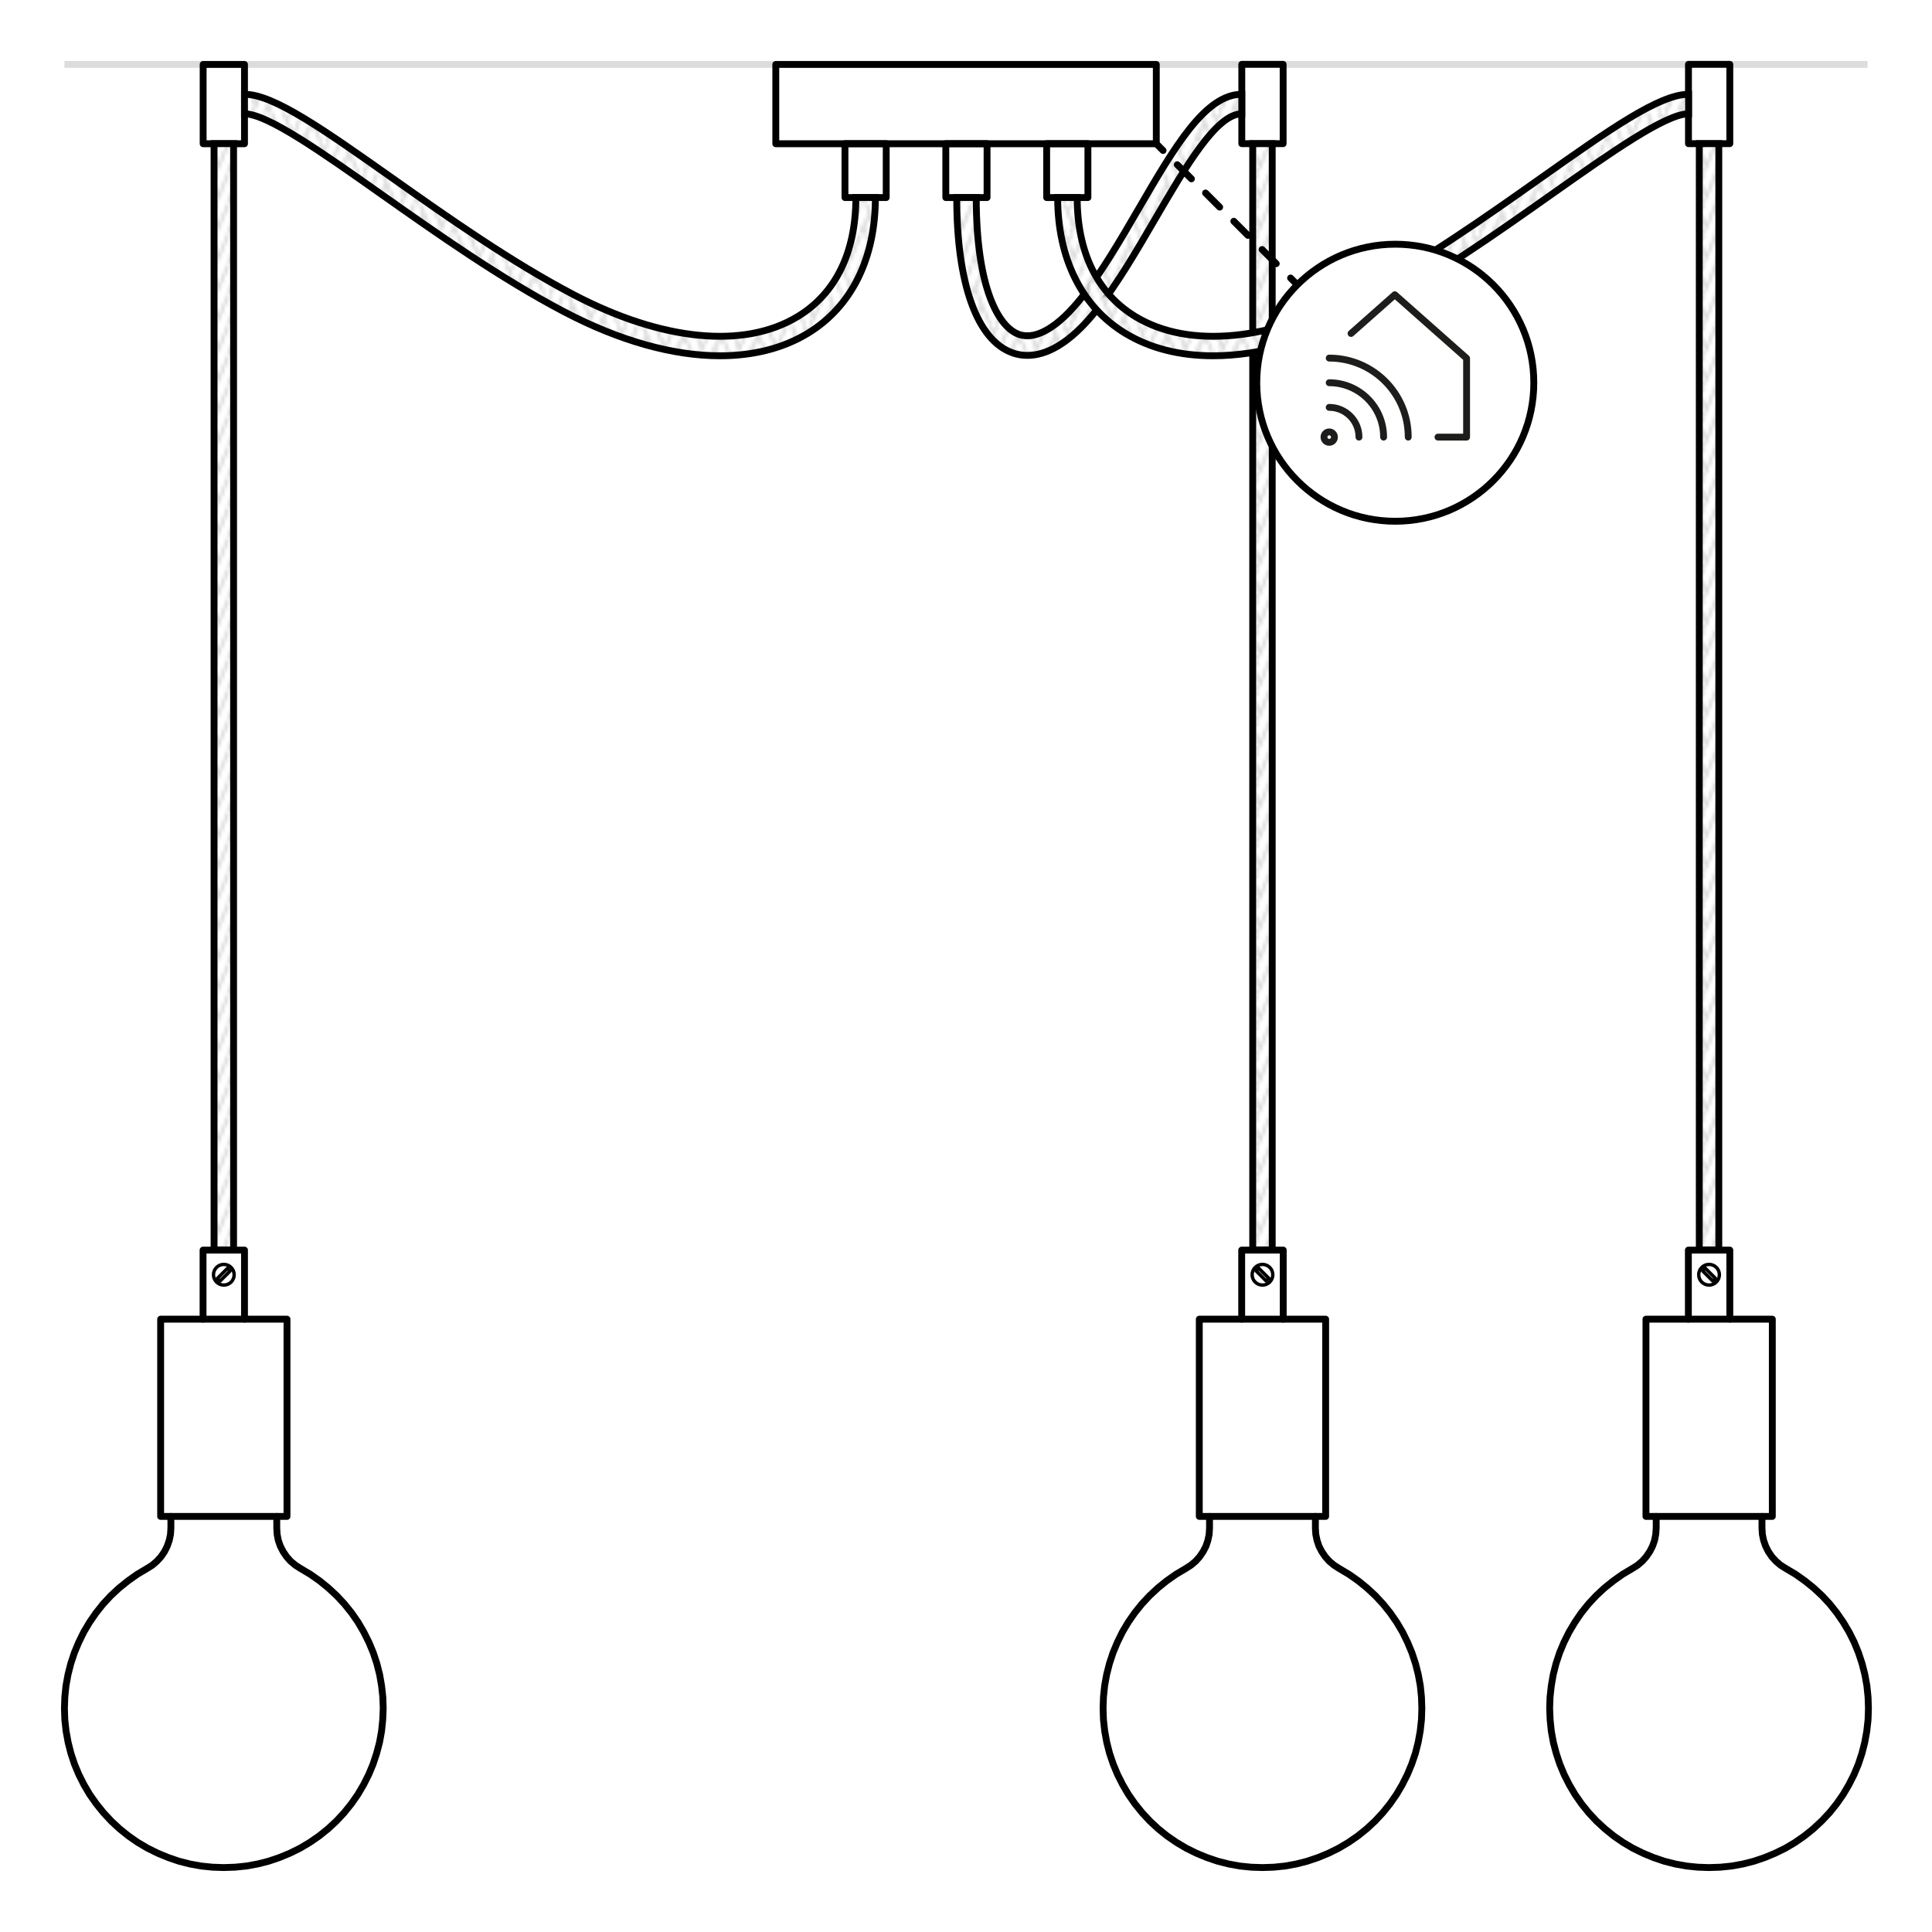 <?xml version="1.0" encoding="UTF-8"?>
<svg id="Livello_1" data-name="Livello 1" xmlns="http://www.w3.org/2000/svg" xmlns:xlink="http://www.w3.org/1999/xlink" viewBox="0 0 200 200">
  <defs>
    <style>
      .cls-1, .cls-2, .cls-3, .cls-4, .cls-5, .cls-6, .cls-7 {
        fill: none;
      }

      .cls-2 {
        stroke: #1d1d1b;
      }

      .cls-2, .cls-8, .cls-4, .cls-5, .cls-6, .cls-9, .cls-10, .cls-7 {
        stroke-linecap: round;
        stroke-linejoin: round;
      }

      .cls-2, .cls-4, .cls-9, .cls-7 {
        stroke-width: .71px;
      }

      .cls-3 {
        stroke: #dcdcdc;
        stroke-width: .71px;
      }

      .cls-3, .cls-11 {
        stroke-miterlimit: 10;
      }

      .cls-11 {
        fill: url(#Nuovo_pattern);
      }

      .cls-11, .cls-4, .cls-5, .cls-6, .cls-9, .cls-10, .cls-7 {
        stroke: #000;
      }

      .cls-11, .cls-5, .cls-10 {
        stroke-width: .71px;
      }

      .cls-8 {
        stroke: #d9d9d9;
        stroke-width: .72px;
      }

      .cls-8, .cls-9, .cls-10 {
        fill: #fff;
      }

      .cls-6 {
        stroke-width: .35px;
      }

      .cls-7 {
        stroke-dasharray: 2.07 2.07;
      }
    </style>
    <pattern id="Nuovo_pattern" data-name="Nuovo pattern" x="0" y="0" width="10.77" height="8.5" patternTransform="translate(-4160.64 -5113.21) scale(.35)" patternUnits="userSpaceOnUse" viewBox="0 0 10.77 8.5">
      <g>
        <rect class="cls-1" width="10.77" height="8.5"/>
        <polyline class="cls-8" points="11.74 2.32 10.01 6.49 15.29 19.02 17.02 14.85 11.74 2.32"/>
        <g>
          <polyline class="cls-8" points=".97 2.32 -.76 6.49 4.52 19.02 6.25 14.85 .97 2.32"/>
          <polyline class="cls-8" points="9.8 6.49 11.53 10.67 6.25 23.2 4.52 19.02 9.8 6.49"/>
        </g>
        <polyline class="cls-8" points="-.97 6.49 .76 10.67 -4.52 23.2 -6.25 19.02 -.97 6.49"/>
        <polyline class="cls-8" points="11.74 -6.19 10.01 -2.01 15.29 10.52 17.02 6.34 11.74 -6.19"/>
        <g>
          <polyline class="cls-8" points=".97 -6.19 -.76 -2.01 4.52 10.52 6.25 6.34 .97 -6.19"/>
          <polyline class="cls-8" points="9.8 -2.01 11.53 2.17 6.25 14.7 4.52 10.52 9.8 -2.01"/>
        </g>
        <polyline class="cls-8" points="-.97 -2.01 .76 2.17 -4.52 14.7 -6.25 10.52 -.97 -2.01"/>
        <polyline class="cls-8" points="11.74 -14.69 10.01 -10.52 15.29 2.02 17.02 -2.16 11.74 -14.69"/>
        <g>
          <polyline class="cls-8" points=".97 -14.69 -.76 -10.52 4.52 2.02 6.25 -2.16 .97 -14.69"/>
          <polyline class="cls-8" points="9.8 -10.52 11.53 -6.34 6.25 6.19 4.52 2.02 9.8 -10.52"/>
        </g>
        <polyline class="cls-8" points="-.97 -10.52 .76 -6.34 -4.52 6.19 -6.25 2.02 -.97 -10.52"/>
      </g>
    </pattern>
  </defs>
  <line class="cls-3" x1="6.67" y1="6.67" x2="193.33" y2="6.67"/>
  <polyline class="cls-10" points="28.65 156.98 28.65 158.2 28.69 158.84 28.81 159.46 29.02 160.06 29.31 160.62 29.67 161.15 30.09 161.62 30.58 162.03 31.11 162.37 32.12 162.97 33.09 163.65 34 164.39 34.86 165.19 35.66 166.05 36.4 166.97 37.07 167.94 37.66 168.95 38.19 170.01 38.64 171.09 39.01 172.21 39.3 173.35 39.5 174.51 39.63 175.68 39.67 176.86 39.62 178.03 39.5 179.2 39.29 180.36 38.99 181.5 38.62 182.62 38.17 183.7 37.64 184.75 37.04 185.77 36.37 186.73 35.63 187.65 34.83 188.51 33.97 189.31 33.05 190.05 32.08 190.72 31.07 191.32 30.02 191.84 28.93 192.29 27.81 192.67 26.67 192.96 25.51 193.17 24.34 193.29 23.17 193.33 21.99 193.29 20.82 193.17 19.66 192.96 18.52 192.67 17.41 192.29 16.32 191.84 15.27 191.32 14.25 190.72 13.29 190.05 12.37 189.31 11.51 188.51 10.71 187.65 9.97 186.73 9.29 185.77 8.69 184.75 8.16 183.7 7.71 182.62 7.34 181.5 7.05 180.36 6.84 179.2 6.71 178.03 6.67 176.86 6.71 175.68 6.83 174.51 7.04 173.35 7.33 172.21 7.7 171.09 8.15 170.01 8.67 168.95 9.27 167.94 9.94 166.97 10.67 166.05 11.47 165.19 12.33 164.39 13.25 163.65 14.21 162.97 15.22 162.37 15.76 162.03 16.24 161.62 16.67 161.15 17.03 160.62 17.31 160.06 17.52 159.46 17.65 158.84 17.69 158.2 17.69 156.98"/>
  <g id="KBM4011VBOTERM">
    <rect class="cls-5" x="16.63" y="136.56" width="13.08" height="20.42"/>
    <polyline class="cls-5" points="21.02 136.56 21.02 129.41 25.31 129.41 25.31 136.56"/>
    <g>
      <rect class="cls-6" x="22.97" y="131.22" width=".39" height="1.48" transform="translate(100.09 22.27) rotate(45)"/>
      <circle class="cls-6" cx="23.17" cy="131.96" r="1.07"/>
    </g>
  </g>
  <rect class="cls-5" x="87.47" y="14.87" width="4.27" height="5.58"/>
  <rect class="cls-5" x="80.31" y="6.67" width="39.39" height="8.21"/>
  <rect class="cls-5" x="21.03" y="6.67" width="4.28" height="8.21"/>
  <path class="cls-11" d="M74.53,36.83c-4.83,0-10.36-1.53-16.1-4.54-6.6-3.46-13.15-8.09-18.94-12.17-6.08-4.29-11.81-8.34-14.18-8.34v-2.02c3.01,0,8.18,3.65,15.35,8.71,5.73,4.05,12.23,8.63,18.71,12.03,9.18,4.81,17.63,5.64,23.19,2.28,3.95-2.39,6.04-6.65,6.04-12.33h2.02c0,6.33-2.49,11.32-7.01,14.06-2.56,1.55-5.65,2.32-9.07,2.32Z"/>
  <rect class="cls-11" x="22.16" y="14.87" width="2.02" height="114.52"/>
  <polyline class="cls-10" points="171.45 156.98 171.45 158.2 171.4 158.84 171.28 159.46 171.07 160.06 170.78 160.62 170.42 161.15 170 161.62 169.52 162.03 168.98 162.37 167.97 162.97 167.01 163.65 166.09 164.39 165.23 165.19 164.43 166.05 163.69 166.97 163.03 167.94 162.43 168.95 161.9 170.01 161.45 171.09 161.08 172.21 160.79 173.35 160.59 174.51 160.46 175.68 160.42 176.86 160.47 178.03 160.59 179.2 160.8 180.36 161.1 181.5 161.47 182.62 161.92 183.7 162.45 184.75 163.05 185.77 163.72 186.73 164.46 187.65 165.26 188.51 166.13 189.31 167.04 190.05 168.01 190.72 169.02 191.32 170.08 191.84 171.16 192.29 172.28 192.67 173.42 192.96 174.58 193.17 175.75 193.29 176.92 193.33 178.1 193.29 179.27 193.17 180.43 192.96 181.57 192.67 182.69 192.29 183.77 191.84 184.83 191.32 185.84 190.72 186.8 190.05 187.72 189.31 188.58 188.51 189.39 187.65 190.13 186.73 190.8 185.77 191.4 184.75 191.93 183.7 192.38 182.62 192.75 181.5 193.04 180.36 193.25 179.2 193.38 178.03 193.42 176.86 193.38 175.68 193.26 174.51 193.05 173.35 192.76 172.21 192.39 171.09 191.95 170.01 191.42 168.95 190.82 167.94 190.15 166.97 189.42 166.05 188.62 165.19 187.76 164.39 186.84 163.65 185.88 162.97 184.87 162.37 184.33 162.03 183.85 161.62 183.42 161.15 183.06 160.62 182.78 160.06 182.57 159.46 182.44 158.84 182.4 158.2 182.4 156.98"/>
  <g id="KBM4011VBOTERM-2" data-name="KBM4011VBOTERM">
    <rect class="cls-5" x="170.38" y="136.56" width="13.08" height="20.42" transform="translate(353.85 293.54) rotate(-180)"/>
    <polyline class="cls-5" points="179.07 136.56 179.07 129.41 174.78 129.41 174.78 136.56"/>
    <g>
      <rect class="cls-6" x="176.73" y="131.22" width=".39" height="1.48" transform="translate(395.34 100.16) rotate(135)"/>
      <circle class="cls-6" cx="176.92" cy="131.96" r="1.07"/>
    </g>
  </g>
  <rect class="cls-5" x="108.36" y="14.87" width="4.27" height="5.58" transform="translate(220.98 35.32) rotate(-180)"/>
  <rect class="cls-5" x="97.91" y="14.87" width="4.27" height="5.58" transform="translate(200.09 35.32) rotate(-180)"/>
  <rect class="cls-5" x="174.78" y="6.67" width="4.28" height="8.21" transform="translate(353.85 21.54) rotate(-180)"/>
  <rect class="cls-11" x="175.91" y="14.87" width="2.02" height="114.52"/>
  <g>
    <polyline class="cls-10" points="125.21 156.98 125.21 158.2 125.17 158.84 125.04 159.46 124.84 160.06 124.55 160.62 124.19 161.15 123.77 161.62 123.28 162.03 122.75 162.37 121.74 162.97 120.77 163.65 119.86 164.39 119 165.19 118.2 166.05 117.46 166.97 116.79 167.94 116.19 168.95 115.67 170.01 115.22 171.09 114.85 172.21 114.56 173.35 114.35 174.51 114.23 175.68 114.19 176.86 114.23 178.03 114.36 179.2 114.57 180.36 114.86 181.5 115.24 182.62 115.69 183.7 116.22 184.75 116.82 185.77 117.49 186.73 118.23 187.65 119.03 188.51 119.89 189.31 120.81 190.05 121.78 190.72 122.79 191.32 123.84 191.84 124.93 192.29 126.05 192.67 127.19 192.96 128.34 193.17 129.51 193.29 130.69 193.33 131.87 193.29 133.04 193.17 134.19 192.96 135.33 192.67 136.45 192.29 137.54 191.84 138.59 191.32 139.6 190.72 140.57 190.05 141.49 189.31 142.35 188.51 143.15 187.65 143.89 186.73 144.56 185.77 145.16 184.75 145.69 183.7 146.14 182.62 146.52 181.5 146.81 180.36 147.02 179.2 147.15 178.03 147.19 176.86 147.15 175.68 147.03 174.51 146.82 173.35 146.53 172.21 146.16 171.09 145.71 170.01 145.19 168.95 144.59 167.94 143.92 166.97 143.18 166.05 142.38 165.19 141.52 164.39 140.61 163.65 139.64 162.97 138.63 162.37 138.1 162.03 137.61 161.62 137.19 161.15 136.83 160.62 136.54 160.06 136.34 159.46 136.21 158.84 136.17 158.2 136.17 156.98"/>
    <g id="KBM4011VBOTERM-3" data-name="KBM4011VBOTERM">
      <rect class="cls-5" x="124.15" y="136.56" width="13.08" height="20.42" transform="translate(261.38 293.54) rotate(-180)"/>
      <polyline class="cls-5" points="132.84 136.56 132.84 129.41 128.54 129.41 128.54 136.56"/>
      <g>
        <rect class="cls-6" x="130.49" y="131.22" width=".39" height="1.48" transform="translate(316.41 132.85) rotate(135)"/>
        <circle class="cls-6" cx="130.69" cy="131.96" r="1.07"/>
      </g>
    </g>
  </g>
  <rect class="cls-5" x="128.55" y="6.67" width="4.28" height="8.21" transform="translate(261.38 21.54) rotate(-180)"/>
  <path class="cls-11" d="M106.36,36.79c-.57,0-1.09-.1-1.53-.26-3.68-1.28-5.79-7.14-5.79-16.08h2.02c0,9.31,2.29,13.43,4.43,14.17,1.76.61,4.07-.76,6.51-3.85,2.04-2.59,3.99-5.93,5.87-9.16,3.7-6.36,6.89-11.85,10.68-11.85v2.02c-2.63,0-5.83,5.51-8.94,10.84-1.92,3.29-3.9,6.7-6.03,9.4-2.94,3.73-5.4,4.77-7.23,4.77Z"/>
  <rect class="cls-11" x="129.68" y="14.87" width="2.02" height="114.52"/>
  <path class="cls-11" d="M125.57,36.83c-3.43,0-6.51-.77-9.07-2.32-4.52-2.74-7.01-7.73-7.01-14.06h2.02c0,5.68,2.09,9.94,6.04,12.33,5.56,3.36,14.01,2.53,23.19-2.28,6.48-3.4,12.98-7.98,18.71-12.03,7.16-5.06,12.34-8.71,15.35-8.71v2.02c-2.37,0-8.1,4.05-14.18,8.34-5.78,4.08-12.34,8.71-18.94,12.17-5.74,3.01-11.27,4.54-16.1,4.54Z"/>
  <g>
    <line class="cls-4" x1="119.69" y1="14.87" x2="120.4" y2="15.58"/>
    <line class="cls-7" x1="121.87" y1="17.05" x2="132.86" y2="28.04"/>
    <line class="cls-4" x1="133.6" y1="28.78" x2="134.3" y2="29.48"/>
  </g>
  <g>
    <circle class="cls-9" cx="144.44" cy="39.62" r="14.34"/>
    <g>
      <g>
        <circle class="cls-2" cx="137.6" cy="45.25" r=".54"/>
        <path class="cls-2" d="M137.6,42.17c1.7,0,3.08,1.38,3.08,3.08"/>
        <path class="cls-2" d="M137.6,39.62c3.11,0,5.63,2.52,5.63,5.63"/>
        <path class="cls-2" d="M137.6,37.07c4.52,0,8.18,3.66,8.18,8.18"/>
      </g>
      <polyline class="cls-2" points="139.86 34.52 144.39 30.51 151.82 37.09 151.82 45.25 148.86 45.25"/>
    </g>
  </g>
  <rect class="cls-1" width="200" height="200"/>
</svg>